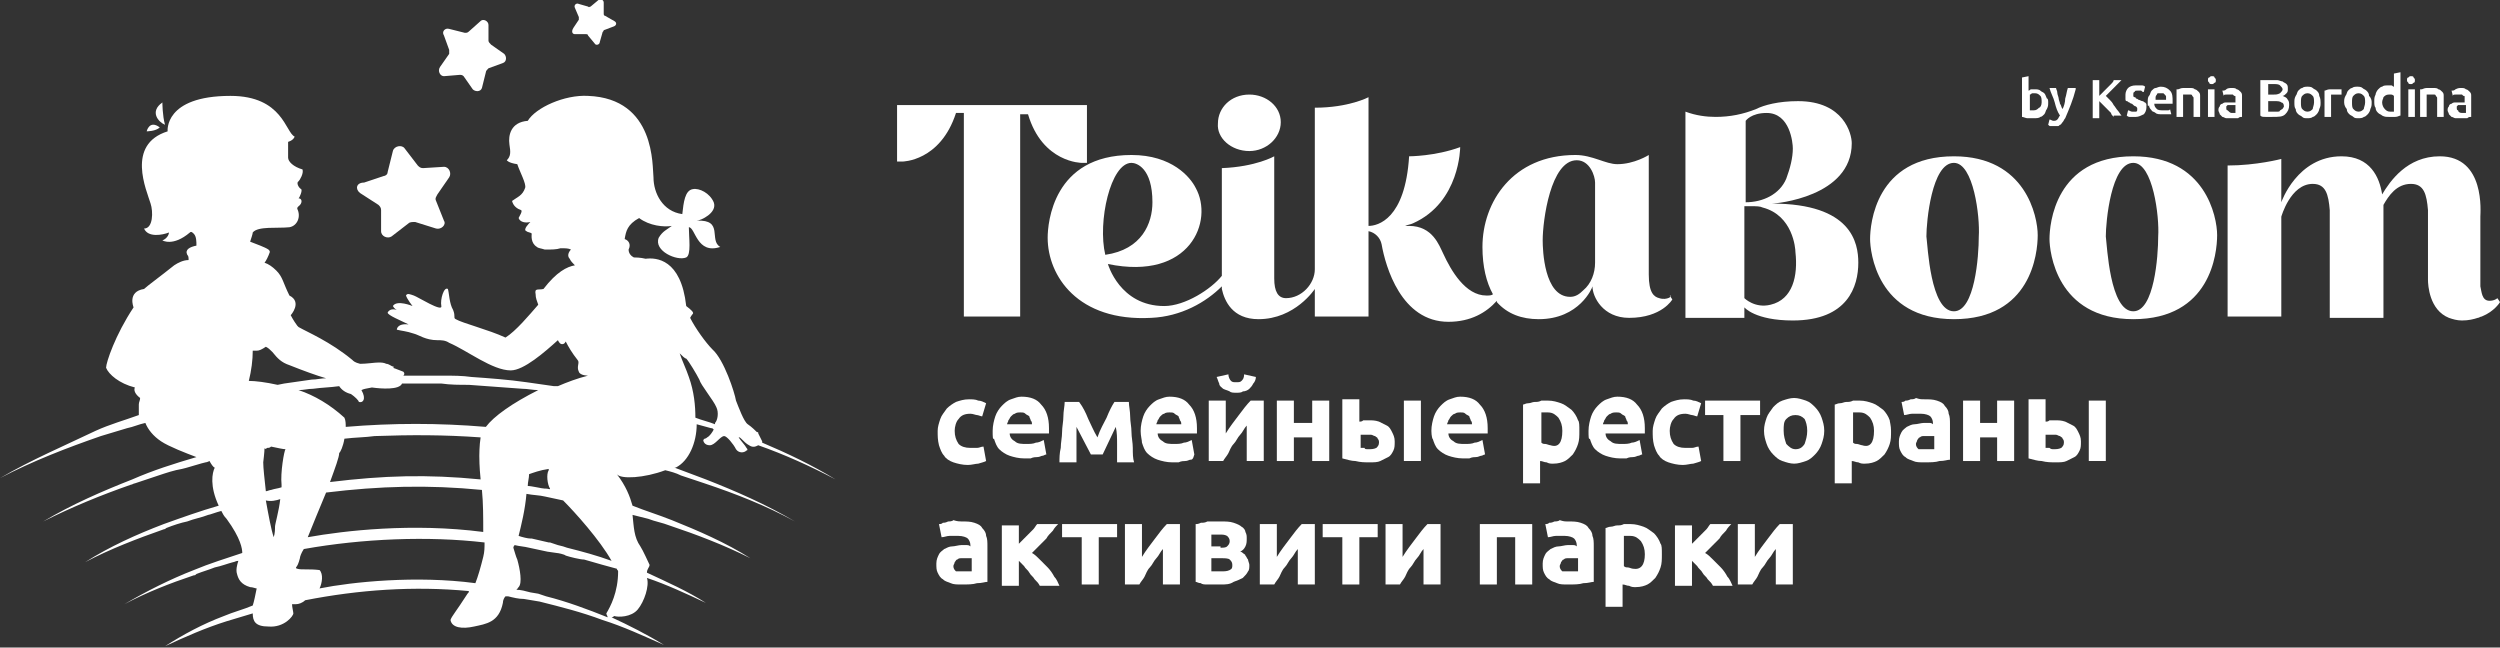 <?xml version="1.0" encoding="UTF-8"?> <svg xmlns="http://www.w3.org/2000/svg" width="305" height="79" viewBox="0 0 305 79" fill="none"><rect x="0" y="0" width="305" height="79" fill="#333333" stroke="none"/> <g clip-path="url(#clip0_5_16)"> <path d="M81.163 57.367C81.802 57.527 82.441 57.688 83.08 58.008C84.039 58.329 84.997 58.649 85.956 58.969C89.79 60.252 93.465 61.694 96.98 63.617C93.465 61.533 89.79 59.931 86.116 58.489C84.838 58.008 83.559 57.527 82.281 57.047C82.281 57.047 82.281 57.047 82.441 57.047C84.039 56.245 84.997 54.002 84.997 51.759C85.636 51.919 86.116 52.079 86.755 52.239C86.915 52.239 86.915 52.239 87.074 52.4C86.915 52.72 86.595 53.201 86.275 53.361C86.275 53.361 86.116 53.521 85.956 53.521L85.796 53.681C85.796 53.842 85.956 54.322 86.595 54.322C87.234 54.322 87.873 53.201 88.353 53.201C88.672 53.201 89.471 54.162 89.79 54.803C90.11 55.284 90.749 55.284 91.069 54.964C91.228 54.964 91.228 54.803 91.069 54.643C90.909 54.322 90.43 53.842 90.11 53.361C90.27 53.361 90.27 53.361 90.43 53.521C90.749 53.842 91.069 54.162 91.388 54.322C91.868 54.643 92.187 54.483 92.507 54.322C95.702 55.444 98.897 56.886 101.933 58.489C99.057 56.726 96.022 55.284 92.986 54.002V53.842C92.986 53.842 92.666 53.201 92.507 52.88C92.507 52.72 92.507 52.72 92.347 52.72C92.187 52.56 91.708 52.079 91.228 51.759C90.749 51.438 90.11 49.675 89.79 48.874C89.631 47.913 88.353 43.907 86.915 42.625C86.116 41.824 84.838 40.061 84.198 38.779C84.358 38.458 84.518 38.298 84.518 38.298C84.678 38.138 84.358 37.817 83.719 37.337C83.08 31.568 80.044 31.408 78.766 31.568C78.127 31.408 77.488 31.408 77.329 31.408C77.009 31.247 76.689 30.927 76.689 30.446C77.009 29.805 76.689 29.325 76.21 29.164C76.37 28.203 76.53 27.402 77.968 26.6C79.246 27.562 81.003 27.722 81.962 27.562C81.323 28.043 80.843 28.203 80.364 29.004C79.725 30.607 82.601 31.888 83.719 31.408C84.358 31.087 84.039 29.004 84.039 27.722C84.838 27.722 84.997 31.087 87.873 30.126C86.435 29.325 88.353 26.761 84.997 26.921C85.477 26.921 87.554 25.959 87.074 24.677C86.595 23.556 85.317 22.915 84.518 23.075C83.559 23.235 83.4 24.677 83.24 26.12C80.843 25.799 79.725 23.556 79.725 21.633C79.565 20.351 80.044 12.018 71.737 11.698C68.861 11.537 65.346 13.14 64.387 14.742C62.31 14.903 61.991 16.505 62.15 17.627C62.31 18.588 62.31 19.069 61.831 19.55C61.831 19.55 61.991 19.87 63.109 20.03C63.428 20.992 64.227 22.434 64.068 22.915C63.748 23.876 63.109 24.037 62.47 24.517C62.63 25.158 63.109 25.479 63.588 25.639C63.748 25.799 63.428 26.28 63.269 26.6C63.428 27.081 64.068 27.241 64.707 27.081C64.547 27.241 63.748 28.043 64.227 28.203C64.387 28.363 64.866 28.363 64.866 28.523C64.866 28.683 64.707 29.645 65.505 30.126C65.665 30.286 65.985 30.286 66.464 30.446C66.464 30.446 66.464 30.446 66.624 30.446C67.263 30.446 67.902 30.446 68.381 30.286C69.02 30.286 69.34 30.286 69.659 30.446C69.34 30.767 69.18 31.247 69.5 31.568C69.659 31.888 69.819 32.049 70.139 32.369C69.18 32.529 67.902 33.17 66.304 35.254C65.665 35.414 65.186 35.093 65.346 35.895C65.346 36.375 65.505 36.696 65.665 37.176C64.547 38.458 62.949 40.381 61.671 41.182C59.594 40.221 56.399 39.42 55.6 38.939C55.28 38.779 55.6 38.619 55.28 37.817C54.801 37.016 54.801 35.734 54.641 35.254C54.162 34.933 53.683 36.535 53.842 37.337C54.002 38.138 50.967 36.215 50.487 36.055C50.008 35.895 49.688 35.734 49.529 36.055C49.688 36.535 50.327 37.337 50.327 37.337C50.327 37.337 48.41 36.535 47.931 37.337C48.091 37.657 48.41 37.817 48.41 37.817C48.41 37.817 47.611 37.497 47.292 38.138C47.292 38.458 48.889 39.099 49.848 39.58C48.41 39.42 48.41 40.221 48.41 40.221C49.049 40.381 49.529 40.381 50.487 40.702C51.126 40.862 51.925 41.503 53.363 41.503C53.842 41.503 54.322 41.503 54.801 41.824C57.038 42.785 60.073 45.189 62.31 45.189C63.908 45.189 66.464 42.945 68.062 41.503C68.222 41.824 68.381 41.984 68.541 41.984C68.701 41.984 68.861 41.984 69.02 41.663C69.34 42.304 69.819 43.105 70.458 43.907C70.778 44.227 70.299 44.708 70.618 45.349C70.778 45.83 71.737 45.83 71.737 45.83C70.458 46.15 69.18 46.631 68.062 47.111H67.582C66.464 46.951 65.346 46.791 64.227 46.631C61.991 46.31 59.754 46.15 57.517 45.99C56.399 45.83 55.28 45.83 54.162 45.83H51.606H50.807H49.209C49.369 45.669 49.369 45.509 49.209 45.349C48.41 45.028 47.931 44.868 47.931 44.868C48.091 44.868 48.091 44.708 47.931 44.708C47.771 44.708 47.452 44.387 47.132 44.387C46.812 44.227 46.493 44.227 46.173 44.227C45.694 44.227 44.736 44.387 43.937 44.387C43.297 44.227 43.138 44.067 42.978 43.907C40.262 41.663 37.546 40.542 36.427 39.901L36.268 39.74C35.788 39.099 35.469 38.458 35.469 38.458C35.469 38.458 36.907 36.856 35.309 36.055C34.51 34.452 34.51 33.811 33.711 33.01C33.232 32.529 32.753 32.209 32.273 32.049C32.433 31.888 32.753 31.247 32.913 30.767C32.913 30.607 32.913 30.607 32.753 30.446C32.273 30.126 31.315 29.805 30.516 29.485C30.676 29.004 30.835 28.523 30.835 28.363C31.475 27.562 33.871 27.882 35.309 27.722C36.268 27.562 36.747 26.44 36.268 25.479C36.268 25.318 36.268 25.318 36.427 25.158C36.907 24.838 36.907 24.197 36.427 24.197C36.587 24.037 36.907 23.235 36.747 23.075C36.428 22.915 36.108 22.274 36.427 22.114C36.587 21.953 37.066 21.152 36.907 20.671C35.788 20.351 35.149 19.71 35.149 19.229C35.149 18.909 35.149 17.306 35.149 17.306C35.149 17.306 35.788 17.146 35.948 16.665C34.83 16.185 34.51 11.698 28.119 11.698C19.971 11.698 20.451 16.024 20.451 16.024C15.338 17.627 17.894 23.235 18.373 24.838C18.693 25.799 18.693 27.882 17.575 27.882C18.054 29.004 19.811 28.683 20.61 28.363C20.61 28.683 20.291 29.164 19.811 29.325C19.811 29.325 21.09 30.126 23.167 28.363C23.326 28.203 23.486 28.363 23.646 28.523C23.965 28.844 23.965 29.485 23.965 29.965C23.167 30.126 22.527 30.446 22.847 31.087C23.007 31.247 23.007 31.408 23.007 31.728C22.368 31.728 21.729 32.049 21.249 32.369C19.652 33.651 17.894 34.933 17.575 35.254C15.498 35.574 16.297 37.497 16.297 37.497C14.06 40.862 12.941 44.227 12.941 44.868C13.261 45.669 14.539 46.791 16.456 47.272C16.297 47.592 16.456 48.073 17.095 48.554C17.095 48.874 16.936 49.035 16.936 49.355C16.936 49.836 16.936 50.316 16.936 50.637C15.178 51.278 13.421 51.759 11.663 52.56C7.988 54.322 3.834 56.085 0 58.329C3.994 56.245 8.148 54.643 12.302 53.201C13.421 52.88 14.379 52.56 15.498 52.239C16.297 52.079 16.936 51.759 17.734 51.598C18.054 52.4 18.693 53.201 19.652 53.842C20.61 54.483 22.687 55.284 23.965 55.765C21.249 56.566 18.693 57.367 16.137 58.489C12.462 59.931 8.787 61.533 5.272 63.617C8.787 61.854 12.302 60.412 15.977 59.13C16.137 59.13 16.297 58.969 16.456 58.969C17.415 58.649 18.373 58.329 19.332 58.008C20.291 57.688 21.249 57.367 22.208 57.207C22.368 57.207 24.924 56.406 25.084 56.406C25.084 56.406 25.244 56.406 25.563 56.245C25.723 56.566 26.042 57.047 26.202 57.047C25.883 57.688 25.563 59.29 26.681 61.694C24.445 62.335 22.208 63.136 19.971 63.937C16.616 65.219 13.421 66.661 10.385 68.584C13.421 66.982 16.776 65.7 19.971 64.578C20.131 64.578 20.291 64.418 20.291 64.418C21.09 64.097 22.048 63.777 22.847 63.617C23.646 63.296 24.605 63.136 25.403 62.815C25.563 62.815 26.362 62.495 27.001 62.335C27.161 62.655 27.321 62.976 27.64 63.296C29.398 65.7 29.557 66.982 29.557 67.462C27.64 68.103 25.563 68.744 23.646 69.546C20.77 70.667 17.894 72.109 15.178 73.712C17.894 72.27 20.77 71.148 23.646 70.187C23.806 70.187 23.806 70.187 23.965 70.026C24.764 69.706 25.403 69.546 26.202 69.225C27.001 69.065 27.8 68.744 28.439 68.584C28.599 68.584 28.759 68.424 29.078 68.424C28.918 68.905 28.759 69.546 28.918 70.026C29.078 70.667 29.398 71.308 30.516 71.629C30.835 71.629 31.155 71.789 31.315 71.789C31.155 72.59 30.995 73.391 30.835 73.872C29.717 74.353 28.439 74.673 27.321 75.154C24.764 76.116 22.368 77.397 20.131 78.84C22.527 77.718 25.084 76.596 27.64 75.795C28.759 75.475 29.717 75.154 30.835 74.834C30.835 75.795 31.155 76.436 32.753 76.436C34.67 76.596 35.788 75.154 35.788 74.834C35.788 74.673 35.629 74.032 35.629 73.712C35.788 73.712 35.948 73.712 36.108 73.712C36.428 73.712 36.907 73.552 37.226 73.231C43.777 71.949 50.487 71.469 57.197 72.109C57.197 72.27 57.197 72.27 57.038 72.43C55.6 74.673 55.12 75.154 54.961 75.635C55.12 76.596 56.399 76.757 57.837 76.436C59.275 76.116 60.872 75.955 61.352 73.552C61.352 73.231 61.511 72.911 61.671 72.751H61.991C62.63 72.911 63.269 73.071 63.908 73.071L64.866 73.231L65.825 73.391C68.381 74.032 70.938 74.673 73.494 75.635C76.05 76.436 78.447 77.558 81.003 78.68C78.926 77.397 76.689 76.276 74.612 75.314C74.772 75.314 74.932 75.154 74.932 75.154C75.411 75.314 77.009 75.314 77.808 74.353C78.607 73.391 79.246 71.469 78.926 70.507C81.323 71.308 83.719 72.43 86.116 73.552C83.879 72.109 81.323 70.988 78.926 69.866C78.926 69.385 79.246 69.225 79.246 68.905C79.086 68.584 78.447 67.142 78.127 66.661C77.329 65.54 77.328 64.258 77.169 62.815C77.808 62.976 78.447 63.136 79.086 63.296C79.885 63.617 80.843 63.777 81.642 64.097C84.997 65.219 88.353 66.501 91.548 68.103C88.512 66.18 85.157 64.738 81.962 63.456C80.364 62.815 78.766 62.335 77.169 61.694C76.849 60.572 76.37 59.29 75.251 57.848C75.731 58.489 78.607 58.329 81.163 57.367ZM37.546 65.54C38.185 63.937 38.984 62.014 39.783 60.091C46.333 59.29 52.245 59.13 58.795 59.771C58.955 61.373 58.955 63.136 58.955 64.899C50.327 63.777 42.019 64.738 37.546 65.54ZM45.694 53.201C50.168 53.041 54.162 53.041 58.635 53.361C58.476 54.322 58.476 55.604 58.476 55.604C58.476 55.925 58.476 56.886 58.635 58.489C52.085 57.848 46.812 58.008 40.262 58.809C40.901 57.047 41.38 55.765 41.38 55.284C41.54 55.124 41.86 54.483 42.019 53.521C43.297 53.361 44.576 53.361 45.694 53.201ZM67.103 59.611C67.263 59.611 67.263 59.611 67.103 59.611C67.103 59.771 66.943 59.611 66.624 59.611H66.464C66.145 59.611 64.866 59.29 64.387 59.29C64.387 58.809 64.547 58.329 64.547 57.848C65.026 57.688 65.825 57.367 66.943 57.207V57.367C66.624 57.848 66.784 59.13 67.103 59.611ZM32.593 54.643C32.753 54.643 32.913 54.643 33.072 54.483C33.871 54.643 34.51 54.803 34.83 54.803C34.67 54.964 34.191 57.688 34.35 59.13C34.35 59.29 34.35 59.45 34.35 59.45C33.871 59.611 33.552 59.611 33.072 59.771C32.913 59.771 32.593 59.931 32.433 59.931C32.273 58.489 32.114 57.047 32.114 56.406C32.114 56.406 32.273 55.124 32.273 54.643C32.273 54.803 32.433 54.803 32.593 54.643ZM34.191 60.892C34.031 62.335 33.552 63.937 33.552 64.258C33.552 64.578 33.552 65.059 33.392 65.54C33.072 64.578 32.753 62.815 32.433 61.053C33.072 61.213 33.711 61.053 34.191 60.892ZM64.227 60.252C65.026 60.412 65.825 60.412 66.464 60.572C67.263 60.732 67.902 60.892 68.701 61.053C70.139 62.495 73.174 65.86 74.612 68.424C72.855 67.783 71.097 67.302 69.18 66.822L68.701 66.661L68.062 66.501L67.103 66.18H66.943C66.304 66.02 65.505 65.86 64.866 65.7H64.707C64.387 65.7 63.748 65.54 63.269 65.379C63.588 64.097 64.068 62.174 64.227 60.252ZM87.394 49.675C87.713 50.316 87.554 51.278 87.234 51.598C87.234 51.598 87.234 51.598 87.234 51.759C86.435 51.438 85.636 51.278 84.838 50.957C84.838 49.515 84.678 47.752 84.039 45.99C83.719 45.028 83.24 44.067 82.92 43.105C83.24 43.426 83.559 43.746 83.719 43.746C84.039 44.067 84.997 45.669 85.317 46.31C85.477 46.951 87.074 48.874 87.394 49.675ZM57.197 46.951C59.434 47.111 61.671 47.272 63.748 47.432C64.387 47.432 65.026 47.592 65.665 47.592C62.47 49.195 60.233 50.797 59.275 52.079C53.523 51.598 47.931 51.598 42.179 52.079C42.179 51.759 42.179 51.278 42.019 50.957C40.262 49.355 38.345 48.233 36.427 47.592C37.066 47.592 37.546 47.432 38.185 47.432C39.303 47.272 40.262 47.272 41.38 47.111C41.7 47.592 42.179 47.913 42.818 48.073C43.297 48.394 43.777 48.874 43.777 49.035C44.256 49.195 44.736 48.714 44.096 47.592C44.416 47.432 44.576 47.432 45.374 47.272C46.493 47.432 48.73 47.592 49.049 46.791H50.967H53.842C54.961 46.951 56.079 46.951 57.197 46.951ZM39.783 46.15C39.144 46.15 38.664 46.31 38.025 46.31C36.907 46.471 35.788 46.631 34.67 46.791L33.871 46.951C32.433 46.631 31.155 46.471 30.356 46.471C30.676 45.189 30.835 43.907 30.835 42.785C30.995 42.785 31.155 42.785 31.315 42.785C31.634 42.785 31.954 42.625 32.433 42.304C32.753 42.465 32.913 42.625 33.232 42.945C33.871 43.746 34.35 44.227 35.309 44.548C36.907 45.189 38.664 45.83 39.783 46.15ZM38.984 71.789C39.303 71.148 39.463 70.026 38.984 69.546C37.706 69.385 36.747 69.546 36.268 69.385C36.268 69.385 36.108 69.385 36.108 69.225C36.268 69.065 36.428 68.744 36.587 68.103C36.587 67.943 36.747 67.462 37.066 66.982C44.256 65.7 52.245 65.379 59.115 66.18C59.115 66.822 59.115 67.302 58.955 67.943C58.635 69.225 58.316 70.347 57.996 71.148C50.807 70.187 42.978 70.988 38.984 71.789ZM73.973 74.834C73.973 74.994 74.133 75.154 74.133 75.314C71.737 74.353 69.18 73.391 66.624 72.751L65.665 72.43L64.707 72.27C64.068 72.109 63.588 71.949 62.949 71.949C63.109 71.949 63.109 71.789 63.269 71.629C63.748 71.148 63.428 69.385 63.109 68.264C62.949 67.943 62.789 67.302 62.63 66.822C62.63 66.822 62.63 66.661 62.789 66.501C63.428 66.661 63.908 66.661 64.547 66.822C65.346 66.982 65.985 67.142 66.784 67.302C66.943 67.302 67.742 67.462 67.902 67.462C68.062 67.462 68.861 67.623 69.02 67.783C69.5 67.943 70.778 68.264 71.257 68.264C71.737 68.424 73.015 68.744 73.494 68.905C74.133 69.065 74.612 69.225 75.251 69.385C75.251 69.546 75.411 69.546 75.411 69.706C75.411 72.27 74.453 74.032 73.973 74.834Z" fill="white"></path> <path d="M20.131 15.223C19.811 14.101 19.811 12.499 19.811 12.499C18.213 13.621 19.332 14.903 20.131 15.223Z" fill="white"></path> <path d="M19.492 15.544C18.214 14.582 17.894 16.024 17.894 16.024C17.894 16.024 19.012 16.024 19.492 15.544Z" fill="white"></path> <path d="M43.937 23.556L46.173 24.998C46.333 25.158 46.493 25.319 46.493 25.639V28.203C46.493 28.844 47.292 29.164 47.771 28.844L49.848 27.241C50.008 27.081 50.328 27.081 50.647 27.081L53.203 27.882C53.842 28.043 54.481 27.402 54.162 26.921L53.203 24.517C53.044 24.197 53.203 24.037 53.363 23.716L54.801 21.633C55.12 21.152 54.801 20.351 54.162 20.351L51.606 20.511C51.286 20.511 51.126 20.351 50.967 20.191L49.369 18.108C49.049 17.627 48.091 17.787 47.931 18.428L47.292 20.992C47.292 21.312 46.972 21.473 46.812 21.473L44.416 22.274C43.457 22.274 43.298 23.075 43.937 23.556Z" fill="white"></path> <path d="M54.162 9.294L56.079 9.134C56.239 9.134 56.398 9.134 56.558 9.294L57.677 10.897C57.996 11.217 58.635 11.217 58.795 10.736L59.274 8.813C59.274 8.653 59.434 8.493 59.594 8.333L61.351 7.692C61.831 7.531 61.831 6.891 61.511 6.57L59.913 5.448C59.754 5.288 59.594 5.128 59.594 4.968V3.045C59.594 2.564 58.955 2.243 58.635 2.564L57.197 3.846C57.038 4.006 56.878 4.006 56.718 4.006L54.801 3.525C54.321 3.365 53.842 3.846 54.162 4.327L54.801 6.089C54.801 6.25 54.801 6.41 54.801 6.57L53.682 8.172C53.363 8.653 53.682 9.294 54.162 9.294Z" fill="white"></path> <path d="M70.139 4.166H71.417C71.577 4.166 71.736 4.166 71.736 4.327L72.535 5.288C72.695 5.609 73.174 5.448 73.174 5.128L73.494 4.006C73.494 3.846 73.654 3.846 73.654 3.686L74.932 3.205C75.251 3.045 75.251 2.724 74.932 2.564L73.813 1.923C73.654 1.923 73.654 1.763 73.654 1.602V0.32C73.654 -1.95205e-06 73.334 -0.16 73.014 -1.9446e-06L72.056 0.801C71.896 0.801 71.896 0.961 71.736 0.801L70.618 0.481C70.298 0.32 69.979 0.641 70.139 0.961L70.618 2.083C70.618 2.243 70.618 2.404 70.618 2.404L69.979 3.365C69.659 3.846 69.819 4.166 70.139 4.166Z" fill="white"></path> <path d="M114.395 52.56C114.395 52.079 114.555 51.598 114.715 51.118C114.874 50.637 115.194 50.316 115.513 49.836C115.833 49.515 116.312 49.195 116.632 49.035C117.111 48.874 117.59 48.714 118.229 48.714C118.549 48.714 119.028 48.714 119.348 48.874C119.667 48.874 119.987 49.035 120.306 49.195L119.827 50.797C119.667 50.797 119.348 50.637 119.188 50.637C119.028 50.637 118.709 50.477 118.389 50.477C117.75 50.477 117.271 50.637 116.951 51.118C116.632 51.438 116.472 52.079 116.472 52.56C116.472 53.201 116.632 53.681 116.951 54.162C117.271 54.483 117.75 54.643 118.389 54.643C118.709 54.643 118.869 54.643 119.188 54.643C119.508 54.643 119.667 54.483 119.987 54.483L120.306 56.245C119.987 56.406 119.827 56.406 119.348 56.566C119.028 56.566 118.549 56.726 118.07 56.726C117.431 56.726 116.792 56.566 116.312 56.406C115.833 56.245 115.354 55.925 115.194 55.605C114.874 55.284 114.715 54.803 114.555 54.322C114.395 53.681 114.395 53.201 114.395 52.56Z" fill="white"></path> <path d="M121.105 52.56C121.105 51.919 121.265 51.278 121.425 50.797C121.585 50.316 121.904 49.836 122.224 49.515C122.543 49.195 122.863 48.874 123.342 48.714C123.822 48.554 124.141 48.394 124.62 48.394C125.739 48.394 126.538 48.714 127.017 49.355C127.656 49.996 127.976 50.957 127.976 52.239C127.976 52.4 127.976 52.56 127.976 52.56C127.976 52.72 127.976 52.88 127.976 52.88H123.182C123.182 53.361 123.502 53.682 123.822 53.842C124.141 54.162 124.62 54.162 125.259 54.162C125.579 54.162 126.058 54.162 126.378 54.002C126.697 54.002 127.017 53.842 127.336 53.682L127.656 55.444C127.496 55.444 127.336 55.605 127.177 55.605C127.017 55.605 126.857 55.765 126.538 55.765C126.378 55.765 126.058 55.765 125.739 55.925C125.419 55.925 125.259 55.925 124.94 55.925C124.301 55.925 123.662 55.765 123.182 55.605C122.703 55.444 122.224 55.124 121.904 54.803C121.585 54.483 121.425 54.002 121.265 53.521C121.105 53.682 121.105 53.201 121.105 52.56ZM125.899 51.759C125.899 51.598 125.899 51.438 125.739 51.278C125.739 51.118 125.579 50.957 125.579 50.797C125.419 50.637 125.259 50.637 125.1 50.477C124.94 50.316 124.78 50.316 124.461 50.316C124.301 50.316 123.981 50.316 123.822 50.477C123.662 50.477 123.502 50.637 123.342 50.797C123.182 50.957 123.182 51.118 123.023 51.278C123.023 51.438 122.863 51.598 122.863 51.759H125.899Z" fill="white"></path> <path d="M131.33 52.079C131.33 52.4 131.33 52.72 131.33 53.201C131.33 53.521 131.33 54.002 131.33 54.322C131.33 54.643 131.33 55.124 131.33 55.444C131.33 55.765 131.33 56.085 131.33 56.406H129.253C129.253 55.925 129.253 55.284 129.413 54.643C129.413 54.002 129.573 53.361 129.573 52.72C129.573 52.079 129.733 51.438 129.733 50.797C129.733 50.156 129.892 49.515 129.892 49.034H131.65C132.129 49.675 132.449 50.316 132.768 51.118C133.088 51.759 133.407 52.56 133.887 53.361C134.206 52.4 134.686 51.598 135.005 50.957C135.325 50.156 135.644 49.515 135.964 49.034H137.721C137.721 49.515 137.881 50.156 137.881 50.797C137.881 51.438 138.041 52.079 138.041 52.72C138.041 53.361 138.201 54.002 138.201 54.643C138.201 55.284 138.201 55.925 138.36 56.406H136.283C136.283 55.604 136.283 54.963 136.283 54.162C136.283 53.521 136.283 52.72 136.123 52.079L134.526 55.444H133.088L131.33 52.079Z" fill="white"></path> <path d="M139.159 52.56C139.159 51.919 139.319 51.278 139.479 50.797C139.638 50.316 139.958 49.836 140.278 49.515C140.597 49.195 140.917 48.874 141.396 48.714C141.875 48.554 142.195 48.394 142.674 48.394C143.793 48.394 144.591 48.714 145.071 49.355C145.71 49.996 146.029 50.957 146.029 52.239C146.029 52.4 146.029 52.56 146.029 52.56C146.029 52.72 146.029 52.88 146.029 52.88H141.236C141.236 53.361 141.556 53.682 141.875 53.842C142.195 54.162 142.674 54.162 143.313 54.162C143.633 54.162 144.112 54.162 144.432 54.002C144.751 54.002 145.071 53.842 145.39 53.682L145.71 55.444C145.55 56.085 145.39 56.085 145.23 56.085C145.071 56.085 144.911 56.245 144.591 56.245C144.432 56.245 144.112 56.245 143.792 56.406C143.473 56.406 143.313 56.406 142.994 56.406C142.355 56.406 141.715 56.245 141.236 56.085C140.757 55.925 140.278 55.605 139.958 55.284C139.638 54.964 139.479 54.483 139.319 54.002C139.319 53.682 139.159 53.201 139.159 52.56ZM144.112 51.759C144.112 51.598 144.112 51.438 143.952 51.278C143.952 51.118 143.792 50.957 143.792 50.797C143.633 50.637 143.473 50.637 143.313 50.477C143.153 50.316 142.994 50.316 142.674 50.316C142.514 50.316 142.195 50.316 142.035 50.477C141.875 50.477 141.715 50.637 141.556 50.797C141.396 50.957 141.396 51.118 141.236 51.278C141.236 51.438 141.076 51.598 141.076 51.759H144.112Z" fill="white"></path> <path d="M154.178 48.874V56.245H152.101C152.101 55.765 152.101 55.284 152.101 54.803C152.101 54.322 152.101 53.842 152.101 53.521C152.101 53.201 152.101 52.72 152.101 52.56C152.101 52.239 152.101 52.079 152.101 51.919C151.781 52.239 151.621 52.72 151.302 53.041C150.982 53.361 150.822 53.842 150.503 54.162C150.183 54.483 150.024 54.963 149.864 55.284C149.704 55.604 149.385 55.925 149.225 56.245H147.467V48.874H149.544C149.544 49.355 149.544 49.836 149.544 50.156C149.544 50.477 149.544 50.957 149.544 51.278C149.544 51.598 149.544 51.919 149.544 52.239C149.544 52.56 149.544 52.72 149.544 52.88C150.024 52.079 150.663 51.278 151.142 50.637C151.621 49.996 152.101 49.355 152.58 48.874H154.178ZM150.822 47.913C150.503 47.913 150.183 47.913 150.024 47.752C149.704 47.592 149.544 47.592 149.225 47.432C149.065 47.272 148.745 47.111 148.745 46.791C148.586 46.471 148.586 46.31 148.426 45.99L149.864 45.669C149.864 45.99 150.024 46.31 150.183 46.471C150.343 46.631 150.503 46.631 150.822 46.631C151.142 46.631 151.302 46.631 151.462 46.471C151.621 46.31 151.781 46.15 151.781 45.669L153.219 45.99C153.219 46.31 153.059 46.631 152.899 46.791C152.74 47.111 152.58 47.272 152.42 47.432C152.26 47.592 151.941 47.752 151.621 47.752C151.462 47.913 151.142 47.913 150.822 47.913Z" fill="white"></path> <path d="M162.166 56.245H160.089V53.361H157.852V56.245H155.775V48.874H157.852V51.598H160.089V48.874H162.166V56.245Z" fill="white"></path> <path d="M165.841 51.438C166 51.438 166.16 51.438 166.32 51.278C166.48 51.278 166.799 51.278 166.959 51.278C167.438 51.278 167.758 51.278 168.237 51.438C168.557 51.598 168.876 51.759 169.196 51.919C169.515 52.079 169.675 52.4 169.835 52.72C169.995 53.041 170.154 53.361 170.154 53.842C170.154 54.322 170.154 54.643 169.995 54.964C169.835 55.284 169.675 55.605 169.356 55.765C169.036 55.925 168.717 56.085 168.397 56.245C168.077 56.406 167.598 56.406 167.119 56.406C166.48 56.406 166 56.406 165.361 56.245C164.882 56.245 164.403 56.085 163.764 55.925V48.714H165.841V51.438ZM166.959 54.803C167.279 54.803 167.598 54.803 167.918 54.643C168.077 54.483 168.237 54.322 168.237 54.002C168.237 53.842 168.237 53.681 168.077 53.521C168.077 53.361 167.918 53.361 167.758 53.201C167.598 53.201 167.438 53.041 167.279 53.041C167.119 53.041 166.959 53.041 166.799 53.041C166.64 53.041 166.48 53.041 166.32 53.041C166.16 53.041 166 53.041 166 53.041V54.643C166.16 54.643 166.32 54.643 166.48 54.643C166.48 54.803 166.64 54.803 166.959 54.803ZM173.35 56.245H171.273V48.874H173.35V56.245Z" fill="white"></path> <path d="M174.628 52.56C174.628 51.919 174.788 51.278 174.947 50.797C175.107 50.316 175.427 49.836 175.746 49.515C176.066 49.195 176.385 48.874 176.865 48.714C177.344 48.554 177.664 48.394 178.143 48.394C179.261 48.394 180.06 48.714 180.539 49.355C181.178 49.996 181.498 50.957 181.498 52.239C181.498 52.4 181.498 52.56 181.498 52.56C181.498 52.72 181.498 52.88 181.498 52.88H176.705C176.705 53.361 177.024 53.682 177.344 53.842C177.664 54.162 178.143 54.162 178.782 54.162C179.101 54.162 179.581 54.162 179.9 54.002C180.22 54.002 180.539 53.842 180.859 53.682L181.178 55.444C181.019 55.444 180.859 55.605 180.699 55.605C180.539 55.605 180.38 55.765 180.06 55.765C179.9 55.765 179.581 55.765 179.261 55.925C178.942 55.925 178.782 55.925 178.462 55.925C177.823 55.925 177.184 55.765 176.705 55.605C176.226 55.444 175.746 55.124 175.427 54.803C175.107 54.483 174.947 54.002 174.788 53.521C174.788 53.682 174.628 53.201 174.628 52.56ZM179.581 51.759C179.581 51.598 179.581 51.438 179.421 51.278C179.421 51.118 179.261 50.957 179.261 50.797C179.101 50.637 178.942 50.637 178.782 50.477C178.622 50.316 178.462 50.316 178.143 50.316C177.983 50.316 177.664 50.316 177.504 50.477C177.344 50.477 177.184 50.637 177.024 50.797C176.865 50.957 176.865 51.118 176.705 51.278C176.705 51.438 176.545 51.598 176.545 51.759H179.581Z" fill="white"></path> <path d="M192.682 52.56C192.682 53.201 192.682 53.682 192.522 54.162C192.363 54.643 192.203 54.964 191.883 55.444C191.564 55.765 191.244 56.085 190.925 56.245C190.605 56.406 190.126 56.566 189.487 56.566C189.167 56.566 189.007 56.566 188.688 56.406C188.368 56.406 188.209 56.245 187.889 56.245V58.97H185.812V49.355C185.972 49.355 186.132 49.195 186.451 49.195C186.771 49.195 186.93 49.035 187.25 49.035C187.569 49.035 187.729 49.035 188.049 48.874C188.368 48.874 188.528 48.874 188.848 48.874C189.487 48.874 189.966 49.035 190.445 49.195C190.925 49.355 191.244 49.675 191.723 49.996C192.043 50.316 192.363 50.797 192.522 51.278C192.682 51.438 192.682 51.919 192.682 52.56ZM190.605 52.56C190.605 51.919 190.445 51.438 190.126 50.957C189.806 50.637 189.487 50.316 188.848 50.316C188.688 50.316 188.528 50.316 188.368 50.316C188.209 50.316 188.049 50.316 188.049 50.316V54.002C188.209 54.162 188.368 54.162 188.528 54.162C188.688 54.162 189.007 54.322 189.167 54.322C190.126 54.643 190.605 54.002 190.605 52.56Z" fill="white"></path> <path d="M193.8 52.56C193.8 51.919 193.96 51.278 194.12 50.797C194.28 50.316 194.599 49.836 194.919 49.515C195.238 49.195 195.558 48.874 196.037 48.714C196.516 48.554 196.836 48.394 197.315 48.394C198.434 48.394 199.232 48.714 199.712 49.355C200.351 49.996 200.67 50.957 200.67 52.239C200.67 52.4 200.67 52.56 200.67 52.56C200.67 52.72 200.67 52.88 200.67 52.88H195.877C195.877 53.361 196.197 53.682 196.516 53.842C196.836 54.162 197.315 54.162 197.954 54.162C198.274 54.162 198.753 54.162 199.073 54.002C199.392 54.002 199.712 53.842 200.031 53.682L200.351 55.444C200.191 55.444 200.031 55.605 199.872 55.605C199.712 55.605 199.552 55.765 199.232 55.765C199.073 55.765 198.753 55.765 198.434 55.925C198.114 55.925 197.954 55.925 197.635 55.925C196.996 55.925 196.357 55.765 195.877 55.605C195.398 55.444 194.919 55.124 194.599 54.803C194.28 54.483 194.12 54.002 193.96 53.521C193.8 53.682 193.8 53.201 193.8 52.56ZM198.593 51.759C198.593 51.598 198.593 51.438 198.434 51.278C198.434 51.118 198.274 50.957 198.274 50.797C198.114 50.637 197.954 50.637 197.795 50.477C197.635 50.316 197.475 50.316 197.155 50.316C196.996 50.316 196.676 50.316 196.516 50.477C196.357 50.477 196.197 50.637 196.037 50.797C195.877 50.957 195.877 51.118 195.718 51.278C195.718 51.438 195.558 51.598 195.558 51.759H198.593Z" fill="white"></path> <path d="M201.629 52.56C201.629 52.079 201.789 51.598 201.948 51.118C202.108 50.637 202.428 50.316 202.747 49.836C203.067 49.515 203.546 49.195 203.866 49.035C204.345 48.874 204.824 48.714 205.463 48.714C205.783 48.714 206.262 48.714 206.582 48.874C206.901 48.874 207.221 49.035 207.54 49.195L207.061 50.797C206.901 50.797 206.582 50.637 206.422 50.637C206.262 50.637 205.943 50.477 205.623 50.477C204.984 50.477 204.505 50.637 204.185 51.118C203.866 51.438 203.706 52.079 203.706 52.56C203.706 53.201 203.866 53.681 204.185 54.162C204.505 54.483 204.984 54.643 205.623 54.643C205.943 54.643 206.102 54.643 206.422 54.643C206.742 54.643 206.901 54.483 207.221 54.483L207.54 56.245C207.221 56.406 207.061 56.406 206.582 56.566C206.262 56.566 205.783 56.726 205.304 56.726C204.665 56.726 204.025 56.566 203.546 56.406C203.067 56.245 202.588 55.925 202.428 55.605C202.108 55.284 201.948 54.803 201.789 54.322C201.629 53.681 201.629 53.201 201.629 52.56Z" fill="white"></path> <path d="M214.73 50.637H212.334V56.245H210.257V50.637H208.02V48.874H214.73V50.637Z" fill="white"></path> <path d="M222.559 52.56C222.559 53.201 222.399 53.681 222.239 54.162C222.08 54.643 221.76 55.124 221.44 55.444C221.121 55.765 220.801 56.085 220.322 56.245C219.843 56.406 219.363 56.566 218.884 56.566C218.405 56.566 217.926 56.406 217.446 56.245C216.967 56.085 216.647 55.765 216.328 55.444C216.008 55.124 215.689 54.643 215.529 54.162C215.369 53.681 215.209 53.201 215.209 52.56C215.209 51.919 215.369 51.438 215.529 50.957C215.689 50.477 216.008 50.156 216.328 49.675C216.647 49.355 216.967 49.034 217.446 48.874C217.926 48.714 218.405 48.554 218.884 48.554C219.363 48.554 219.843 48.714 220.322 48.874C220.801 49.034 221.121 49.355 221.44 49.675C221.76 49.996 222.08 50.477 222.239 50.957C222.399 51.438 222.559 51.919 222.559 52.56ZM220.482 52.56C220.482 51.919 220.322 51.438 220.162 51.118C219.843 50.797 219.523 50.637 219.044 50.637C218.565 50.637 218.245 50.797 217.926 51.118C217.606 51.438 217.606 51.919 217.606 52.56C217.606 53.201 217.766 53.681 217.926 54.162C218.245 54.483 218.565 54.803 219.044 54.803C219.523 54.803 219.843 54.643 220.162 54.162C220.322 53.681 220.482 53.201 220.482 52.56Z" fill="white"></path> <path d="M230.707 52.56C230.707 53.201 230.707 53.682 230.547 54.162C230.387 54.643 230.228 54.964 229.908 55.444C229.589 55.765 229.269 56.085 228.95 56.245C228.63 56.406 228.151 56.566 227.512 56.566C227.192 56.566 227.032 56.566 226.713 56.406C226.393 56.406 226.233 56.245 225.914 56.245V58.97H223.837V49.355C223.997 49.355 224.156 49.195 224.476 49.195C224.796 49.195 224.955 49.035 225.275 49.035C225.594 49.035 225.754 49.035 226.074 48.874C226.393 48.874 226.553 48.874 226.873 48.874C227.512 48.874 227.991 49.035 228.47 49.195C228.95 49.355 229.269 49.675 229.748 49.996C230.068 50.316 230.387 50.797 230.547 51.278C230.547 51.438 230.707 51.919 230.707 52.56ZM228.63 52.56C228.63 51.919 228.47 51.438 228.151 50.957C227.831 50.637 227.512 50.316 226.873 50.316C226.713 50.316 226.553 50.316 226.393 50.316C226.233 50.316 226.074 50.316 226.074 50.316V54.002C226.233 54.162 226.393 54.162 226.553 54.162C226.713 54.162 227.032 54.322 227.192 54.322C228.151 54.643 228.63 54.002 228.63 52.56Z" fill="white"></path> <path d="M234.702 48.714C235.341 48.714 235.82 48.714 236.299 48.874C236.779 49.034 237.098 49.195 237.258 49.515C237.577 49.836 237.737 50.156 237.737 50.477C237.897 50.797 237.897 51.278 237.897 51.759V56.085C237.577 56.085 237.258 56.245 236.619 56.245C236.14 56.406 235.5 56.406 234.702 56.406C234.222 56.406 233.743 56.406 233.423 56.245C233.104 56.085 232.784 56.085 232.465 55.765C232.145 55.604 231.986 55.284 231.826 54.963C231.666 54.643 231.666 54.322 231.666 53.842C231.666 53.361 231.826 53.041 231.986 52.72C232.145 52.4 232.465 52.239 232.625 52.079C232.944 51.919 233.264 51.759 233.583 51.759C233.903 51.759 234.382 51.598 234.702 51.598C235.021 51.598 235.181 51.598 235.341 51.598C235.5 51.598 235.66 51.598 235.82 51.759V51.598C235.82 51.278 235.66 50.957 235.5 50.797C235.341 50.637 234.861 50.477 234.382 50.477C234.063 50.477 233.743 50.477 233.264 50.477C232.944 50.477 232.625 50.637 232.305 50.637L231.986 49.034C232.145 49.034 232.305 49.034 232.465 48.874C232.625 48.874 232.784 48.874 233.104 48.714C233.264 48.714 233.583 48.714 233.743 48.554C234.222 48.714 234.382 48.714 234.702 48.714ZM234.861 54.803C235.021 54.803 235.341 54.803 235.5 54.803C235.66 54.803 235.82 54.803 235.98 54.803V53.201C235.82 53.201 235.82 53.201 235.66 53.201C235.5 53.201 235.341 53.201 235.181 53.201C235.021 53.201 234.861 53.201 234.702 53.201C234.542 53.201 234.382 53.201 234.222 53.361C234.063 53.361 234.063 53.521 233.903 53.681C233.903 53.842 233.743 54.002 233.743 54.162C233.743 54.483 233.903 54.643 234.063 54.803C234.063 54.803 234.382 54.803 234.861 54.803Z" fill="white"></path> <path d="M245.726 56.245H243.649V53.361H241.572V56.245H239.495V48.874H241.572V51.598H243.649V48.874H245.726V56.245Z" fill="white"></path> <path d="M249.56 51.438C249.72 51.438 249.879 51.438 250.039 51.278C250.199 51.278 250.519 51.278 250.678 51.278C251.158 51.278 251.477 51.278 251.956 51.438C252.276 51.598 252.596 51.759 252.915 51.919C253.235 52.079 253.394 52.4 253.554 52.72C253.714 53.041 253.874 53.361 253.874 53.842C253.874 54.322 253.874 54.643 253.714 54.964C253.554 55.284 253.394 55.605 253.075 55.765C252.755 55.925 252.436 56.085 252.116 56.245C251.797 56.406 251.317 56.406 250.838 56.406C250.199 56.406 249.72 56.406 249.081 56.245C248.601 56.245 248.122 56.085 247.483 55.925V48.714H249.56V51.438ZM250.519 54.803C250.838 54.803 251.158 54.803 251.477 54.643C251.637 54.483 251.797 54.322 251.797 54.002C251.797 53.842 251.797 53.681 251.637 53.521C251.637 53.361 251.477 53.361 251.317 53.201C251.158 53.201 250.998 53.041 250.838 53.041C250.678 53.041 250.519 53.041 250.359 53.041C250.199 53.041 250.039 53.041 249.879 53.041C249.72 53.041 249.56 53.041 249.56 53.041V54.643C249.72 54.643 249.879 54.643 250.039 54.643C250.199 54.803 250.359 54.803 250.519 54.803ZM256.909 56.245H254.832V48.874H256.909V56.245Z" fill="white"></path> <path d="M117.271 63.617C117.91 63.617 118.389 63.617 118.869 63.777C119.348 63.937 119.668 64.097 119.827 64.418C120.147 64.738 120.307 65.059 120.307 65.379C120.466 65.7 120.466 66.181 120.466 66.661V70.988C120.147 70.988 119.827 71.148 119.188 71.148C118.709 71.308 118.07 71.308 117.271 71.308C116.792 71.308 116.312 71.308 115.993 71.148C115.673 70.988 115.354 70.988 115.034 70.667C114.715 70.507 114.555 70.187 114.395 69.866C114.235 69.546 114.235 69.225 114.235 68.745C114.235 68.264 114.395 67.943 114.555 67.623C114.715 67.302 115.034 67.142 115.194 66.982C115.514 66.822 115.833 66.661 116.153 66.661C116.472 66.661 116.951 66.501 117.271 66.501C117.591 66.501 117.75 66.501 117.91 66.501C118.07 66.501 118.23 66.501 118.389 66.661V66.501C118.389 66.181 118.23 65.86 118.07 65.7C117.91 65.54 117.431 65.379 116.951 65.379C116.632 65.379 116.312 65.379 115.833 65.379C115.514 65.379 115.194 65.54 114.874 65.54L114.555 63.937C114.715 63.937 114.874 63.937 115.034 63.777C115.194 63.777 115.354 63.777 115.673 63.617C115.833 63.617 116.153 63.617 116.312 63.456C116.792 63.617 117.111 63.617 117.271 63.617ZM117.431 69.706C117.591 69.706 117.91 69.706 118.07 69.706C118.23 69.706 118.389 69.706 118.549 69.706V68.103C118.389 68.103 118.389 68.103 118.23 68.103C118.07 68.103 117.91 68.103 117.75 68.103C117.591 68.103 117.431 68.103 117.271 68.103C117.111 68.103 116.951 68.103 116.792 68.264C116.632 68.264 116.632 68.424 116.472 68.584C116.472 68.745 116.312 68.905 116.312 69.065C116.312 69.385 116.472 69.546 116.632 69.706C116.792 69.706 117.111 69.706 117.431 69.706Z" fill="white"></path> <path d="M124.141 66.501C124.301 66.341 124.62 66.02 124.78 65.86C124.94 65.7 125.259 65.379 125.419 65.219C125.579 65.059 125.898 64.738 126.058 64.578C126.218 64.418 126.378 64.097 126.537 63.937H129.094C128.934 64.097 128.614 64.418 128.455 64.738C128.135 65.059 127.816 65.379 127.656 65.7C127.336 66.02 127.017 66.341 126.697 66.661C126.378 66.982 126.058 67.302 125.898 67.463C126.218 67.623 126.537 67.943 126.857 68.264C127.176 68.584 127.496 68.905 127.816 69.225C128.135 69.546 128.455 70.026 128.614 70.347C128.934 70.667 129.094 71.148 129.253 71.469H126.857C126.697 71.148 126.537 70.988 126.218 70.667C126.058 70.347 125.739 70.187 125.579 69.866C125.419 69.546 125.099 69.385 124.94 69.065C124.78 68.905 124.46 68.584 124.301 68.424V71.469H122.224V64.097H124.301V66.501H124.141Z" fill="white"></path> <path d="M136.284 65.54H134.047V71.308H131.97V65.54H129.573V63.937H136.284V65.54Z" fill="white"></path> <path d="M143.953 63.937V71.308H141.876C141.876 70.828 141.876 70.347 141.876 69.866C141.876 69.385 141.876 68.905 141.876 68.584C141.876 68.264 141.876 67.783 141.876 67.623C141.876 67.302 141.876 67.142 141.876 66.982C141.556 67.302 141.396 67.783 141.077 68.103C140.757 68.424 140.597 68.905 140.278 69.225C139.958 69.546 139.798 70.026 139.639 70.347C139.479 70.667 139.159 70.988 139 71.308H137.242V63.937H139.319C139.319 64.418 139.319 64.899 139.319 65.219C139.319 65.7 139.319 66.02 139.319 66.341C139.319 66.661 139.319 66.982 139.319 67.302C139.319 67.623 139.319 67.783 139.319 67.943C139.798 67.142 140.438 66.341 140.917 65.7C141.396 65.059 141.875 64.418 142.355 63.937H143.953Z" fill="white"></path> <path d="M148.905 71.308C148.586 71.308 148.426 71.308 148.106 71.308C147.787 71.308 147.467 71.308 147.308 71.308C146.988 71.308 146.668 71.308 146.509 71.148C146.189 71.148 146.029 70.988 145.87 70.988V63.937C146.029 63.937 146.189 63.937 146.509 63.777C146.828 63.777 146.988 63.777 147.308 63.617C147.627 63.617 147.947 63.617 148.106 63.617C148.426 63.617 148.745 63.617 148.905 63.617C149.544 63.617 150.024 63.617 150.503 63.777C150.982 63.937 151.302 64.097 151.462 64.257C151.781 64.418 151.941 64.738 151.941 64.898C152.101 65.219 152.101 65.379 152.101 65.7C152.101 66.02 152.101 66.341 151.941 66.661C151.781 66.982 151.621 67.142 151.302 67.302C151.462 67.302 151.621 67.462 151.621 67.462C151.781 67.623 151.941 67.623 151.941 67.783C152.101 67.943 152.101 68.103 152.26 68.264C152.26 68.424 152.42 68.744 152.42 68.905C152.42 69.225 152.42 69.546 152.26 69.706C152.101 70.026 151.941 70.187 151.621 70.507C151.302 70.667 150.982 70.828 150.503 70.988C150.024 71.308 149.544 71.308 148.905 71.308ZM148.905 66.821C149.225 66.821 149.544 66.821 149.704 66.661C149.864 66.501 150.024 66.341 150.024 66.02C150.024 65.7 149.864 65.54 149.704 65.379C149.385 65.219 149.225 65.219 148.745 65.219C148.586 65.219 148.426 65.219 148.266 65.219C148.106 65.219 147.947 65.219 147.787 65.219V66.661H148.905V66.821ZM147.787 69.706C147.947 69.706 148.106 69.706 148.266 69.706C148.426 69.706 148.745 69.706 148.905 69.706C149.385 69.706 149.704 69.706 150.024 69.546C150.343 69.385 150.343 69.225 150.343 68.905C150.343 68.584 150.183 68.424 150.024 68.264C149.864 68.103 149.385 68.103 149.065 68.103H147.787V69.706Z" fill="white"></path> <path d="M160.409 63.937V71.308H158.332C158.332 70.828 158.332 70.347 158.332 69.866C158.332 69.385 158.332 68.905 158.332 68.584C158.332 68.264 158.332 67.783 158.332 67.623C158.332 67.302 158.332 67.142 158.332 66.982C158.012 67.302 157.852 67.783 157.533 68.103C157.213 68.424 157.053 68.905 156.734 69.225C156.414 69.546 156.255 70.026 156.095 70.347C155.935 70.667 155.615 70.988 155.456 71.308H153.698V63.937H155.775C155.775 64.418 155.775 64.899 155.775 65.219C155.775 65.7 155.775 66.02 155.775 66.341C155.775 66.661 155.775 66.982 155.775 67.302C155.775 67.623 155.775 67.783 155.775 67.943C156.255 67.142 156.894 66.341 157.373 65.7C157.852 65.059 158.332 64.418 158.811 63.937H160.409Z" fill="white"></path> <path d="M168.078 65.54H165.841V71.308H163.764V65.54H161.367V63.937H168.078V65.54Z" fill="white"></path> <path d="M175.746 63.937V71.308H173.669C173.669 70.828 173.669 70.347 173.669 69.866C173.669 69.385 173.669 68.905 173.669 68.584C173.669 68.264 173.669 67.783 173.669 67.623C173.669 67.302 173.669 67.142 173.669 66.982C173.35 67.302 173.19 67.783 172.871 68.103C172.551 68.424 172.391 68.905 172.072 69.225C171.752 69.546 171.592 70.026 171.433 70.347C171.273 70.667 170.953 70.988 170.794 71.308H169.036V63.937H171.113C171.113 64.418 171.113 64.899 171.113 65.219C171.113 65.7 171.113 66.02 171.113 66.341C171.113 66.661 171.113 66.982 171.113 67.302C171.113 67.623 171.113 67.783 171.113 67.943C171.592 67.142 172.232 66.341 172.711 65.7C173.19 65.059 173.669 64.418 174.149 63.937H175.746Z" fill="white"></path> <path d="M186.93 63.937V71.308H184.853V65.54H182.617V71.308H180.54V63.937H186.93Z" fill="white"></path> <path d="M191.244 63.617C191.883 63.617 192.362 63.617 192.842 63.777C193.321 63.937 193.641 64.097 193.8 64.418C194.12 64.738 194.28 65.059 194.28 65.379C194.439 65.7 194.439 66.181 194.439 66.661V70.988C194.12 70.988 193.8 71.148 193.161 71.148C192.682 71.308 192.043 71.308 191.244 71.308C190.765 71.308 190.285 71.308 189.966 71.148C189.646 70.988 189.327 70.988 189.007 70.667C188.688 70.507 188.528 70.187 188.368 69.866C188.208 69.546 188.208 69.225 188.208 68.745C188.208 68.264 188.368 67.943 188.528 67.623C188.688 67.302 189.007 67.142 189.167 66.982C189.487 66.822 189.806 66.661 190.126 66.661C190.445 66.661 190.925 66.501 191.244 66.501C191.564 66.501 191.723 66.501 191.883 66.501C192.043 66.501 192.203 66.501 192.363 66.661V66.501C192.363 66.181 192.203 65.86 192.043 65.7C191.883 65.54 191.404 65.379 190.925 65.379C190.605 65.379 190.285 65.379 189.806 65.379C189.487 65.379 189.167 65.54 188.848 65.54L188.528 63.937C188.688 63.937 188.848 63.937 189.007 63.777C189.167 63.777 189.327 63.777 189.646 63.617C189.806 63.617 190.126 63.617 190.285 63.456C190.765 63.617 190.925 63.617 191.244 63.617ZM191.404 69.706C191.564 69.706 191.883 69.706 192.043 69.706C192.203 69.706 192.362 69.706 192.522 69.706V68.103C192.362 68.103 192.363 68.103 192.203 68.103C192.043 68.103 191.883 68.103 191.723 68.103C191.564 68.103 191.404 68.103 191.244 68.103C191.084 68.103 190.925 68.103 190.765 68.264C190.605 68.264 190.605 68.424 190.445 68.584C190.445 68.745 190.285 68.905 190.285 69.065C190.285 69.385 190.445 69.546 190.605 69.706C190.605 69.706 190.925 69.706 191.404 69.706Z" fill="white"></path> <path d="M202.748 67.623C202.748 68.264 202.748 68.744 202.588 69.225C202.428 69.706 202.268 70.026 201.949 70.507C201.629 70.828 201.31 71.148 200.99 71.308C200.671 71.469 200.191 71.629 199.552 71.629C199.233 71.629 199.073 71.629 198.753 71.469C198.434 71.469 198.274 71.308 197.954 71.308V74.032H195.877V64.418C196.037 64.418 196.197 64.258 196.517 64.258C196.836 64.258 196.996 64.097 197.315 64.097C197.635 64.097 197.795 64.097 198.114 63.937C198.434 63.937 198.594 63.937 198.913 63.937C199.552 63.937 200.031 64.097 200.511 64.258C200.99 64.418 201.31 64.738 201.789 65.059C202.108 65.379 202.428 65.86 202.588 66.341C202.748 66.501 202.748 66.982 202.748 67.623ZM200.671 67.623C200.671 66.982 200.511 66.501 200.191 66.02C199.872 65.7 199.552 65.379 198.913 65.379C198.753 65.379 198.594 65.379 198.434 65.379C198.274 65.379 198.114 65.379 198.114 65.379V69.065C198.274 69.225 198.434 69.225 198.594 69.225C198.753 69.225 199.073 69.385 199.233 69.385C200.191 69.546 200.671 68.905 200.671 67.623Z" fill="white"></path> <path d="M206.262 66.501C206.422 66.341 206.742 66.02 206.902 65.86C207.061 65.7 207.381 65.379 207.541 65.219C207.7 65.059 208.02 64.738 208.18 64.578C208.339 64.418 208.499 64.097 208.659 63.937H211.215C211.056 64.097 210.736 64.418 210.576 64.738C210.257 65.059 209.937 65.379 209.777 65.7C209.458 66.02 209.138 66.341 208.819 66.661C208.499 66.982 208.18 67.302 208.02 67.463C208.339 67.623 208.659 67.943 208.979 68.264C209.298 68.584 209.618 68.905 209.937 69.225C210.257 69.546 210.576 70.026 210.736 70.347C211.056 70.667 211.215 71.148 211.375 71.469H208.979C208.819 71.148 208.659 70.988 208.339 70.667C208.18 70.347 207.86 70.187 207.7 69.866C207.541 69.546 207.221 69.385 207.061 69.065C206.902 68.905 206.582 68.584 206.422 68.424V71.469H204.345V64.097H206.422V66.501H206.262Z" fill="white"></path> <path d="M218.724 63.937V71.308H216.647C216.647 70.828 216.647 70.347 216.647 69.866C216.647 69.385 216.647 68.905 216.647 68.584C216.647 68.264 216.647 67.783 216.647 67.623C216.647 67.302 216.647 67.142 216.647 66.982C216.328 67.302 216.168 67.783 215.849 68.103C215.529 68.424 215.369 68.905 215.05 69.225C214.73 69.546 214.57 70.026 214.411 70.347C214.251 70.667 213.931 70.988 213.772 71.308H212.014V63.937H214.091C214.091 64.418 214.091 64.899 214.091 65.219C214.091 65.7 214.091 66.02 214.091 66.341C214.091 66.661 214.091 66.982 214.091 67.302C214.091 67.623 214.091 67.783 214.091 67.943C214.57 67.142 215.21 66.341 215.689 65.7C216.168 65.059 216.647 64.418 217.127 63.937H218.724Z" fill="white"></path> <path d="M249.879 12.499C249.879 12.819 249.879 12.98 249.72 13.3C249.56 13.46 249.56 13.781 249.4 13.941C249.24 14.101 249.081 14.262 248.921 14.262C248.761 14.422 248.442 14.422 248.122 14.422C247.802 14.422 247.643 14.422 247.323 14.422C247.163 14.422 246.844 14.262 246.684 14.262V9.454L247.483 9.294V11.057C247.643 11.057 247.643 10.896 247.802 10.896C247.962 10.896 248.122 10.896 248.282 10.896C248.442 10.896 248.761 10.896 248.921 11.057C249.081 11.217 249.24 11.217 249.4 11.377C249.56 11.537 249.56 11.698 249.72 12.018C249.879 12.018 249.879 12.339 249.879 12.499ZM249.081 12.499C249.081 12.178 249.081 11.858 248.921 11.698C248.761 11.537 248.601 11.377 248.282 11.377C248.122 11.377 247.962 11.377 247.962 11.377C247.802 11.377 247.802 11.537 247.643 11.537V13.46H247.802C247.962 13.46 247.962 13.46 248.122 13.46C248.442 13.46 248.601 13.3 248.761 13.14C248.921 13.14 249.081 12.819 249.081 12.499Z" fill="white"></path> <path d="M253.235 10.897C252.915 12.178 252.436 13.3 251.956 14.422C251.797 14.582 251.797 14.742 251.637 14.903C251.477 15.063 251.477 15.223 251.317 15.223C251.158 15.383 251.158 15.383 250.998 15.383C250.838 15.383 250.678 15.383 250.518 15.383C250.359 15.383 250.199 15.383 250.199 15.383C250.039 15.383 250.039 15.383 249.879 15.223L250.039 14.582C250.199 14.582 250.359 14.742 250.518 14.742C250.678 14.742 250.838 14.742 250.998 14.582C251.158 14.422 251.158 14.262 251.317 14.101C250.998 13.621 250.838 13.14 250.678 12.499C250.518 11.858 250.199 11.377 250.039 10.736H250.838C250.838 10.897 250.998 11.057 250.998 11.377C250.998 11.537 251.158 11.858 251.158 12.018C251.158 12.178 251.317 12.499 251.317 12.659C251.477 12.819 251.477 13.14 251.637 13.3C251.797 12.98 251.956 12.499 251.956 12.018C252.116 11.537 252.116 11.217 252.276 10.736H253.235V10.897Z" fill="white"></path> <path d="M257.868 14.262C257.708 14.101 257.548 13.941 257.548 13.781C257.389 13.621 257.229 13.46 257.069 13.3C256.909 13.14 256.749 12.98 256.59 12.819C256.43 12.659 256.27 12.499 256.11 12.339V14.422H255.312V9.775H256.11V11.698C256.27 11.538 256.43 11.377 256.59 11.217C256.749 11.057 256.909 10.897 257.069 10.736C257.229 10.576 257.389 10.416 257.548 10.256C257.708 10.095 257.868 9.935 257.868 9.775H258.826C258.667 9.935 258.507 10.095 258.347 10.256C258.187 10.416 258.028 10.576 257.868 10.736C257.708 10.897 257.548 11.057 257.389 11.217C257.229 11.377 257.069 11.538 256.909 11.698C257.069 11.858 257.229 12.018 257.389 12.179C257.548 12.339 257.708 12.499 257.868 12.819C258.028 12.98 258.187 13.3 258.347 13.46C258.507 13.621 258.667 13.941 258.826 14.101H257.868V14.262Z" fill="white"></path> <path d="M260.105 13.621C260.265 13.621 260.425 13.621 260.584 13.621C260.744 13.621 260.744 13.46 260.744 13.3C260.744 13.14 260.744 13.14 260.584 12.98C260.425 12.98 260.265 12.819 260.105 12.659C259.945 12.659 259.785 12.499 259.785 12.499C259.626 12.499 259.626 12.339 259.466 12.339C259.306 12.339 259.306 12.178 259.306 12.018C259.306 11.858 259.306 11.698 259.306 11.537C259.306 11.217 259.466 10.896 259.626 10.736C259.785 10.576 260.105 10.416 260.584 10.416C260.744 10.416 260.904 10.416 261.223 10.416C261.383 10.416 261.543 10.416 261.703 10.576L261.543 11.217C261.383 11.217 261.383 11.217 261.223 11.057C261.064 11.057 260.904 11.057 260.744 11.057C260.584 11.057 260.425 11.057 260.425 11.217C260.265 11.217 260.265 11.377 260.265 11.537V11.698C260.265 11.698 260.265 11.858 260.425 11.858C260.425 11.858 260.584 11.858 260.584 12.018C260.584 12.018 260.744 12.018 260.904 12.178C261.064 12.178 261.223 12.339 261.383 12.339C261.543 12.339 261.543 12.499 261.703 12.499C261.862 12.659 261.862 12.659 261.862 12.819C261.862 12.98 261.862 12.98 261.862 13.14C261.862 13.46 261.703 13.781 261.543 13.941C261.223 14.101 260.904 14.262 260.584 14.262C260.265 14.262 260.105 14.262 259.785 14.262C259.626 14.262 259.466 14.101 259.466 14.101L259.626 13.46C259.785 13.46 259.945 13.621 260.105 13.621C259.945 13.621 259.785 13.621 260.105 13.621Z" fill="white"></path> <path d="M262.022 12.499C262.022 12.178 262.022 11.858 262.182 11.698C262.342 11.537 262.342 11.217 262.501 11.057C262.661 10.896 262.821 10.736 262.981 10.736C263.14 10.736 263.3 10.576 263.62 10.576C264.099 10.576 264.419 10.736 264.738 11.057C265.058 11.377 265.058 11.858 265.058 12.339V12.499V12.659H262.821C262.821 12.98 262.981 13.14 263.14 13.3C263.3 13.46 263.62 13.46 263.939 13.46C264.099 13.46 264.259 13.46 264.419 13.46C264.578 13.46 264.738 13.46 264.738 13.3L264.898 13.941H264.738C264.738 13.941 264.578 13.941 264.419 13.941C264.259 13.941 264.259 13.941 264.099 13.941C263.939 13.941 263.939 13.941 263.779 13.941C263.46 13.941 263.14 13.941 262.981 13.781C262.821 13.621 262.501 13.621 262.501 13.46C262.342 13.3 262.182 13.14 262.182 12.819C262.022 13.14 262.022 12.819 262.022 12.499ZM264.259 12.178C264.259 12.018 264.259 12.018 264.259 11.858C264.259 11.698 264.259 11.698 264.099 11.537L263.939 11.377C263.779 11.377 263.779 11.377 263.62 11.377C263.46 11.377 263.46 11.377 263.3 11.377C263.14 11.377 263.14 11.537 263.14 11.537C263.14 11.537 262.981 11.698 262.981 11.858C262.981 12.018 262.981 12.018 262.981 12.178H264.259Z" fill="white"></path> <path d="M265.697 10.897C265.857 10.897 266.016 10.736 266.336 10.736C266.655 10.736 266.815 10.736 267.135 10.736C267.454 10.736 267.614 10.736 267.774 10.897C267.934 10.897 268.093 11.057 268.253 11.217C268.413 11.377 268.413 11.537 268.413 11.698C268.413 11.858 268.413 12.178 268.413 12.339V14.262H267.614V12.499C267.614 12.339 267.614 12.178 267.614 12.018C267.614 11.858 267.614 11.858 267.454 11.698C267.454 11.537 267.295 11.537 267.295 11.537C267.135 11.537 267.135 11.537 266.975 11.537C266.815 11.537 266.815 11.537 266.655 11.537C266.496 11.537 266.496 11.537 266.336 11.537V14.262H265.537V10.897H265.697Z" fill="white"></path> <path d="M270.33 9.775C270.33 9.935 270.33 10.095 270.17 10.095C270.011 10.255 270.011 10.255 269.851 10.255C269.691 10.255 269.531 10.255 269.531 10.095C269.372 9.935 269.372 9.935 269.372 9.775C269.372 9.615 269.372 9.454 269.531 9.454C269.691 9.294 269.691 9.294 269.851 9.294C270.011 9.294 270.17 9.294 270.17 9.454C270.33 9.615 270.33 9.615 270.33 9.775ZM270.17 14.262H269.372V10.896H270.17V14.262Z" fill="white"></path> <path d="M272.247 10.736C272.567 10.736 272.726 10.736 272.886 10.897C273.046 10.897 273.206 11.057 273.366 11.217C273.525 11.377 273.525 11.537 273.525 11.698C273.525 11.858 273.525 12.018 273.525 12.178V14.262C273.366 14.262 273.206 14.262 273.046 14.422C272.726 14.422 272.567 14.422 272.247 14.422C272.087 14.422 271.928 14.422 271.608 14.422C271.448 14.422 271.288 14.262 271.129 14.262C270.969 14.101 270.969 14.101 270.809 13.941C270.809 13.781 270.649 13.621 270.649 13.46C270.649 13.3 270.649 13.14 270.809 12.98C270.809 12.819 270.969 12.659 271.129 12.659C271.288 12.499 271.448 12.499 271.608 12.499C271.768 12.499 271.928 12.499 272.087 12.499C272.247 12.499 272.247 12.499 272.407 12.499C272.567 12.499 272.567 12.499 272.726 12.499V12.178C272.726 12.018 272.726 12.018 272.726 11.858C272.726 11.698 272.726 11.698 272.567 11.698L272.407 11.537C272.247 11.537 272.247 11.537 272.087 11.537C271.928 11.537 271.768 11.537 271.608 11.537C271.448 11.537 271.289 11.537 271.289 11.698L271.129 11.057C271.288 11.057 271.448 11.057 271.608 10.897C271.768 10.736 272.087 10.736 272.247 10.736ZM272.247 13.781C272.567 13.781 272.726 13.781 272.726 13.781V12.819H272.567C272.407 12.819 272.407 12.819 272.247 12.819C272.087 12.819 272.087 12.819 271.928 12.819C271.768 12.819 271.768 12.819 271.768 12.819L271.608 12.98V13.14C271.608 13.3 271.608 13.46 271.768 13.46C271.928 13.621 272.087 13.781 272.247 13.781Z" fill="white"></path> <path d="M277.2 14.262C277.04 14.262 276.721 14.262 276.401 14.262C276.082 14.262 275.922 14.262 275.762 14.101V9.775C275.922 9.775 275.922 9.775 276.082 9.775C276.242 9.775 276.242 9.775 276.401 9.775C276.561 9.775 276.561 9.775 276.721 9.775C276.881 9.775 276.881 9.775 277.04 9.775C277.36 9.775 277.52 9.775 277.839 9.775C277.999 9.775 278.319 9.935 278.478 9.935C278.638 10.095 278.798 10.095 278.958 10.256C279.117 10.416 279.117 10.576 279.117 10.897C279.117 11.057 279.117 11.217 278.958 11.377C278.798 11.538 278.638 11.698 278.478 11.698C278.798 11.858 278.958 11.858 279.117 12.179C279.277 12.339 279.277 12.659 279.277 12.819C279.277 13.3 279.117 13.621 278.798 13.941C278.478 14.262 277.999 14.262 277.2 14.262ZM276.721 11.538H277.36C277.679 11.538 277.839 11.538 278.159 11.377C278.319 11.217 278.478 11.057 278.478 10.897C278.478 10.736 278.319 10.576 278.159 10.416C277.999 10.256 277.679 10.256 277.36 10.256C277.2 10.256 277.2 10.256 277.04 10.256C276.881 10.256 276.881 10.256 276.721 10.256V11.538ZM276.721 12.179V13.621C276.881 13.621 276.881 13.621 277.04 13.621C277.2 13.621 277.2 13.621 277.36 13.621C277.52 13.621 277.679 13.621 277.839 13.621C277.999 13.621 278.159 13.621 278.159 13.46C278.319 13.46 278.319 13.3 278.478 13.3C278.478 13.14 278.638 13.14 278.638 12.98C278.638 12.659 278.478 12.499 278.319 12.499C278.159 12.339 277.839 12.339 277.52 12.339H276.721V12.179Z" fill="white"></path> <path d="M283.111 12.499C283.111 12.819 283.111 12.98 282.952 13.3C282.952 13.46 282.792 13.781 282.632 13.941C282.472 14.101 282.313 14.262 282.153 14.262C281.993 14.422 281.673 14.422 281.514 14.422C281.194 14.422 281.034 14.422 280.875 14.262C280.715 14.101 280.555 14.101 280.395 13.941C280.236 13.781 280.076 13.621 280.076 13.3C279.916 13.14 279.916 12.819 279.916 12.499C279.916 12.178 279.916 12.018 280.076 11.698C280.236 11.537 280.236 11.217 280.395 11.057C280.555 10.896 280.715 10.736 280.875 10.736C281.034 10.576 281.354 10.576 281.514 10.576C281.673 10.576 281.993 10.576 282.153 10.736C282.313 10.896 282.472 10.896 282.632 11.057C282.792 11.217 282.952 11.377 282.952 11.698C283.111 12.018 283.111 12.339 283.111 12.499ZM282.313 12.499C282.313 12.178 282.313 11.858 282.153 11.698C281.993 11.537 281.833 11.377 281.514 11.377C281.194 11.377 281.034 11.537 280.875 11.698C280.715 11.858 280.715 12.178 280.715 12.499C280.715 12.819 280.715 13.14 280.875 13.3C281.034 13.46 281.194 13.621 281.514 13.621C281.833 13.621 281.993 13.46 282.153 13.3C282.153 13.14 282.313 12.819 282.313 12.499Z" fill="white"></path> <path d="M285.668 11.538C285.668 11.538 285.508 11.538 285.348 11.538C285.189 11.538 285.029 11.538 284.869 11.538C284.709 11.538 284.709 11.538 284.549 11.538C284.39 11.538 284.39 11.538 284.39 11.538V14.262H283.591V11.057C283.751 11.057 283.91 10.897 284.23 10.897C284.39 10.897 284.709 10.897 285.029 10.897H285.189H285.348H285.508H285.668V11.538Z" fill="white"></path> <path d="M289.342 12.499C289.342 12.819 289.342 12.98 289.183 13.3C289.183 13.46 289.023 13.781 288.863 13.941C288.703 14.101 288.544 14.262 288.384 14.262C288.224 14.422 287.905 14.422 287.745 14.422C287.425 14.422 287.265 14.422 287.106 14.262C286.946 14.101 286.786 14.101 286.626 13.941C286.467 13.781 286.307 13.621 286.307 13.3C286.147 13.14 285.987 12.819 285.987 12.499C285.987 12.178 285.987 12.018 286.147 11.698C286.307 11.537 286.307 11.217 286.467 11.057C286.626 10.896 286.786 10.736 286.946 10.736C287.106 10.576 287.425 10.576 287.585 10.576C287.745 10.576 288.064 10.576 288.224 10.736C288.384 10.896 288.544 10.896 288.703 11.057C288.863 11.217 289.023 11.377 289.023 11.698C289.342 12.018 289.342 12.339 289.342 12.499ZM288.544 12.499C288.544 12.178 288.544 11.858 288.384 11.698C288.224 11.537 288.064 11.377 287.745 11.377C287.425 11.377 287.265 11.537 287.106 11.698C286.946 11.858 286.946 12.178 286.946 12.499C286.946 12.819 286.946 13.14 287.106 13.3C287.265 13.46 287.425 13.621 287.745 13.621C288.064 13.621 288.224 13.46 288.384 13.3C288.384 13.14 288.544 12.819 288.544 12.499Z" fill="white"></path> <path d="M292.857 14.101C292.698 14.101 292.538 14.262 292.218 14.262C292.059 14.262 291.739 14.262 291.42 14.262C291.1 14.262 290.94 14.262 290.621 14.101C290.461 13.941 290.301 13.941 290.141 13.781C289.982 13.621 289.822 13.46 289.822 13.14C289.662 12.98 289.662 12.659 289.662 12.339C289.662 12.018 289.662 11.858 289.822 11.537C289.822 11.377 289.982 11.057 290.141 10.896C290.301 10.736 290.461 10.576 290.621 10.576C290.78 10.416 291.1 10.416 291.26 10.416C291.42 10.416 291.579 10.416 291.739 10.416C291.899 10.416 291.899 10.576 292.059 10.576V8.974L292.857 8.813V14.101ZM290.621 12.499C290.621 12.819 290.781 13.14 290.94 13.3C291.1 13.46 291.26 13.621 291.579 13.621C291.739 13.621 291.739 13.621 291.899 13.621C292.059 13.621 292.059 13.621 292.059 13.621V11.698C292.059 11.698 291.899 11.537 291.739 11.537C291.579 11.537 291.579 11.537 291.42 11.537C291.1 11.537 290.94 11.698 290.78 11.858C290.78 12.018 290.621 12.178 290.621 12.499Z" fill="white"></path> <path d="M294.615 9.775C294.615 9.935 294.615 10.095 294.455 10.095C294.295 10.255 294.295 10.255 294.136 10.255C293.976 10.255 293.816 10.255 293.816 10.095C293.656 9.935 293.656 9.935 293.656 9.775C293.656 9.615 293.656 9.454 293.816 9.454C293.976 9.294 293.976 9.294 294.136 9.294C294.295 9.294 294.455 9.294 294.455 9.454C294.615 9.615 294.615 9.615 294.615 9.775ZM294.615 14.262H293.816V10.896H294.615V14.262Z" fill="white"></path> <path d="M295.414 10.897C295.573 10.897 295.733 10.736 296.053 10.736C296.372 10.736 296.532 10.736 296.852 10.736C297.171 10.736 297.331 10.736 297.491 10.897C297.65 10.897 297.81 11.057 297.97 11.217C298.13 11.377 298.13 11.537 298.13 11.698C298.13 11.858 298.13 12.178 298.13 12.339V14.262H297.331V12.499C297.331 12.339 297.331 12.178 297.331 12.018C297.331 11.858 297.331 11.858 297.171 11.698C297.171 11.537 297.011 11.537 297.011 11.537C296.852 11.537 296.852 11.537 296.692 11.537C296.532 11.537 296.532 11.537 296.372 11.537C296.213 11.537 296.213 11.537 296.053 11.537V14.262H295.254V10.897H295.414Z" fill="white"></path> <path d="M300.207 10.736C300.527 10.736 300.686 10.736 300.846 10.897C301.006 10.897 301.166 11.057 301.325 11.217C301.485 11.377 301.485 11.537 301.485 11.698C301.485 11.858 301.485 12.018 301.485 12.178V14.262C301.325 14.262 301.166 14.262 301.006 14.422C300.686 14.422 300.527 14.422 300.207 14.422C300.047 14.422 299.888 14.422 299.568 14.422C299.408 14.422 299.248 14.262 299.089 14.262C298.929 14.101 298.929 14.101 298.769 13.941C298.769 13.781 298.609 13.621 298.609 13.46C298.609 13.3 298.609 13.14 298.769 12.98C298.769 12.819 298.929 12.659 299.089 12.659C299.248 12.499 299.408 12.499 299.568 12.499C299.728 12.499 299.888 12.499 300.047 12.499C300.207 12.499 300.207 12.499 300.367 12.499C300.527 12.499 300.527 12.499 300.686 12.499V12.178C300.686 12.018 300.686 12.018 300.686 11.858C300.686 11.698 300.686 11.698 300.527 11.698L300.367 11.537C300.207 11.537 300.207 11.537 300.047 11.537C299.888 11.537 299.728 11.537 299.568 11.537C299.408 11.537 299.248 11.537 299.248 11.698L299.089 11.057C299.248 11.057 299.408 11.057 299.568 10.897C299.888 10.736 300.047 10.736 300.207 10.736ZM300.367 13.781C300.686 13.781 300.846 13.781 300.846 13.781V12.819H300.686C300.527 12.819 300.527 12.819 300.367 12.819C300.207 12.819 300.207 12.819 300.047 12.819C299.888 12.819 299.888 12.819 299.888 12.819L299.728 12.98V13.14C299.728 13.3 299.728 13.46 299.888 13.46C299.888 13.621 300.047 13.781 300.367 13.781Z" fill="white"></path> <path d="M238.376 19.069C228.79 19.069 228.151 27.402 228.151 29.164C228.151 30.607 228.95 38.939 238.376 38.939C247.803 38.939 248.601 30.927 248.601 28.684C248.601 26.44 247.163 19.069 238.376 19.069ZM238.376 37.978C235.5 37.978 235.181 29.965 235.021 28.844C235.021 27.081 235.66 19.87 238.376 19.87C240.773 19.87 241.572 26.44 241.412 28.844C241.412 31.247 240.932 37.978 238.376 37.978Z" fill="white"></path> <path d="M260.264 19.069C250.678 19.069 250.039 27.402 250.039 29.164C250.039 30.607 250.838 38.939 260.264 38.939C269.691 38.939 270.49 30.927 270.49 28.684C270.49 26.44 269.052 19.069 260.264 19.069ZM260.264 37.978C257.388 37.978 257.069 29.965 256.909 28.844C256.909 27.081 257.548 19.87 260.264 19.87C262.661 19.87 263.46 26.44 263.3 28.844C263.3 31.247 262.821 37.978 260.264 37.978Z" fill="white"></path> <path d="M304.681 36.375C304.681 36.375 304.361 36.696 303.722 36.696C302.763 36.696 302.763 35.574 302.604 34.933C302.604 32.209 302.604 28.523 302.604 26.44C302.604 25.959 303.243 19.069 297.651 19.069C293.656 19.069 291.579 22.114 290.621 23.716C290.301 21.633 289.183 19.069 285.668 19.069C280.236 19.069 278.319 24.677 278.319 24.677V19.39C278.319 19.39 275.283 20.191 271.768 20.191V38.619H278.319C278.319 38.619 278.319 30.126 278.319 26.44C278.319 26.44 279.437 22.434 282.153 22.434C283.751 22.434 284.07 23.716 284.23 25.639C284.23 29.965 284.23 38.779 284.23 38.779H290.781C290.781 38.779 290.781 30.286 290.781 26.44C290.781 26.28 290.781 25.799 290.781 24.998C291.42 23.876 292.378 22.434 294.136 22.434C295.733 22.434 296.053 23.716 296.213 25.639C296.213 27.882 296.213 31.408 296.213 34.132C296.213 34.773 296.373 37.817 298.769 38.779C299.248 38.939 299.728 39.099 300.367 39.099C301.166 39.099 301.805 38.939 302.284 38.779C302.444 38.779 302.604 38.619 302.763 38.619C304.361 37.978 305 36.856 305 36.856L304.681 36.375Z" fill="white"></path> <path d="M202.428 36.375C201.789 36.215 201.15 35.734 201.15 33.491C201.15 33.01 201.15 18.909 201.15 18.909C201.15 18.909 199.392 20.03 197.315 20.03C195.877 20.03 194.28 18.909 192.203 18.909C184.534 18.909 180.859 24.677 180.859 30.126C180.859 32.529 181.338 34.452 182.137 35.895C181.977 36.055 181.658 36.055 181.338 36.055C178.782 36.055 177.024 33.01 176.066 30.927C175.587 29.965 174.788 27.562 171.912 27.562C171.752 27.562 171.592 27.562 171.433 27.562C171.752 27.402 172.072 27.402 172.391 27.241C178.143 24.677 178.143 17.947 178.143 17.947C175.107 19.069 171.912 19.069 171.912 19.069C171.433 26.761 168.077 27.562 166.959 27.562V11.858C166.959 11.858 164.562 13.14 160.408 13.14C160.408 19.55 160.408 26.44 160.408 32.85C160.408 34.613 158.811 36.375 156.893 36.375C155.935 36.375 155.456 35.574 155.456 33.972C155.456 33.811 155.456 33.651 155.456 33.331V21.473C155.456 19.55 155.456 19.069 155.456 19.069C155.456 19.069 153.219 20.351 149.065 20.511V33.651C147.787 35.254 144.591 37.337 142.035 37.337C136.603 37.337 135.165 32.209 135.165 32.209C145.23 34.292 148.106 26.921 145.869 22.915C145.23 21.633 142.994 18.909 138.041 18.909C128.455 18.909 127.815 27.241 127.815 29.004C127.815 33.651 131.49 39.26 140.437 38.779C144.112 38.619 147.148 36.856 149.065 34.933V35.254C149.384 36.696 150.343 38.939 153.538 38.939C158.012 38.939 160.408 35.254 160.408 35.254C160.408 36.375 160.408 38.619 160.408 38.619H166.959V28.203C167.758 28.363 168.397 29.004 168.557 29.805C169.036 32.529 170.953 39.26 176.705 39.26C179.421 39.26 181.338 38.138 182.616 36.696C182.616 36.696 182.616 36.696 182.616 36.856C183.895 38.298 185.652 38.939 187.729 38.939C192.682 38.939 194.28 35.093 194.28 34.933C194.28 36.215 195.558 38.779 198.753 38.779C202.747 38.779 204.025 36.535 204.025 36.535L203.706 36.055C204.185 36.055 203.386 36.696 202.428 36.375ZM138.041 19.87C138.68 19.87 140.597 20.511 140.597 24.677C140.597 27.241 139.319 30.446 134.845 31.087C133.887 27.081 135.484 19.87 138.041 19.87ZM194.599 32.049C194.599 33.331 194.12 34.613 193.161 35.414C192.682 35.895 192.203 36.215 191.563 36.215C188.368 36.215 188.208 30.446 188.208 29.325C188.208 26.921 189.167 19.55 192.362 19.55C193.96 19.55 194.599 21.473 194.599 22.274C194.599 25.158 194.599 29.004 194.599 32.049Z" fill="white"></path> <path d="M152.42 18.428C154.497 18.428 156.255 16.826 156.255 14.903C156.255 12.98 154.497 11.537 152.42 11.537C150.183 11.537 148.586 13.14 148.586 15.063C148.426 16.826 150.183 18.428 152.42 18.428Z" fill="white"></path> <path d="M132.608 19.87V12.819H109.442V19.71H110.081C110.081 19.71 114.714 19.71 116.632 13.781H117.59V38.619H124.46V13.941H125.419C127.176 19.87 131.969 19.87 131.969 19.87H132.608Z" fill="white"></path> <path d="M216.168 24.838C216.648 24.838 225.914 24.037 225.914 17.466C225.914 16.345 224.956 12.339 219.364 12.339C216.967 12.339 215.21 12.819 214.251 13.3C212.653 13.941 211.056 14.262 209.298 14.262C208.18 14.262 206.902 14.101 205.624 13.621C205.624 14.903 205.624 37.817 205.624 38.779H212.813V37.497C212.813 37.497 214.091 39.099 218.725 39.099C225.435 39.099 226.713 34.933 226.713 32.049C226.713 29.645 225.914 24.838 216.168 24.838ZM212.973 14.742C212.973 14.742 213.612 13.781 215.529 13.781C218.405 13.781 218.725 17.466 218.725 18.108C218.725 19.229 218.405 20.511 217.926 21.793C217.127 23.716 215.05 24.677 212.973 24.677V24.197C212.973 19.069 212.973 14.742 212.973 14.742ZM216.009 37.176C214.091 37.657 212.813 36.375 212.813 36.375C212.813 33.651 212.813 29.325 212.813 25.158H213.772C214.251 25.158 214.73 25.158 215.05 25.319C218.725 26.28 219.044 30.286 219.044 30.767C219.364 33.651 218.725 36.535 216.009 37.176Z" fill="white"></path> </g> <defs> <clipPath id="clip0_5_16"> <rect width="305" height="79" fill="white"></rect> </clipPath> </defs> </svg> 